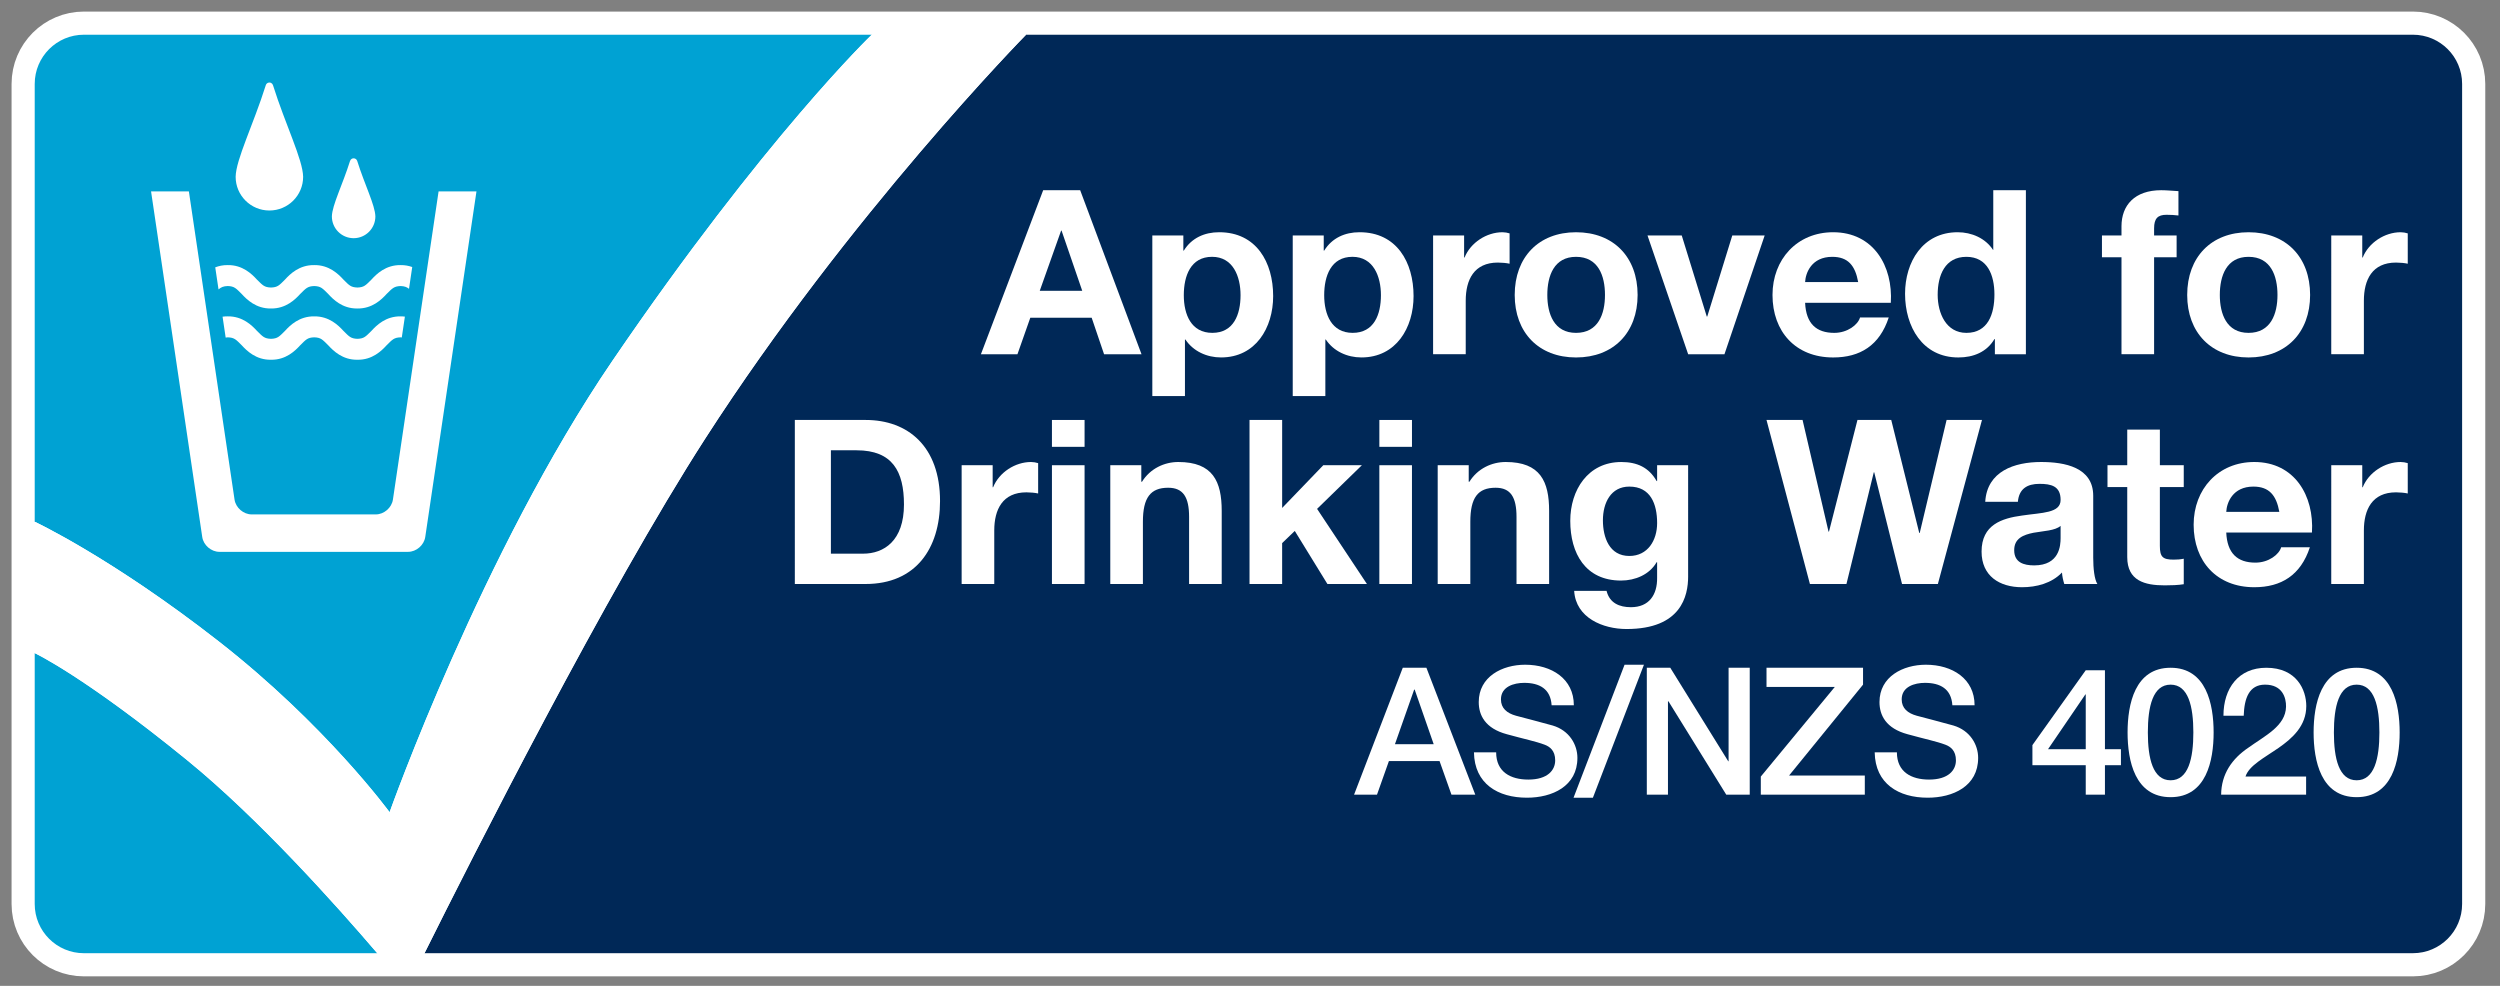 <?xml version="1.0" encoding="iso-8859-1"?>
<!-- Generator: Adobe Illustrator 29.8.2, SVG Export Plug-In . SVG Version: 9.03 Build 0)  -->
<svg version="1.1" id="Layer_1" xmlns="http://www.w3.org/2000/svg" xmlns:xlink="http://www.w3.org/1999/xlink" x="0px" y="0px"
	 viewBox="0 0 216.037 85.196" style="enable-background:new 0 0 216.037 85.196;" xml:space="preserve">
<rect x="0" y="0" width="216.037" height="85.196" fill="#808080" stroke="none"/>
<path style="fill:#FFFFFF;stroke:#FFFFFF;stroke-width:4;stroke-miterlimit:10;" d="M208.512,3H88.667H75.333H7.252
	C4.904,3,3,4.904,3,7.252v37.835v11.35v21.682c0,2.348,1.904,4.252,4.252,4.252h25.349h4.083h171.828
	c2.348,0,4.252-1.904,4.252-4.252V7.252C212.764,4.904,210.86,3,208.512,3z"/>
<path style="fill:#00A2D3;" d="M33.667,70.187c0,0,8-22.5,19.25-39C66.093,11.861,75.333,3,75.333,3H7.252C4.904,3,3,4.904,3,7.252
	v37.835c0,0,6.658,3.116,15.917,10.35C28.176,62.671,33.667,70.187,33.667,70.187z"/>
<path style="fill:#00A2D3;" d="M16.167,65.687C7.236,58.413,3,56.437,3,56.437v21.682c0,2.348,1.904,4.252,4.252,4.252h25.349
	C29.038,78.206,22.332,70.708,16.167,65.687z"/>
<path style="fill:#002857;" d="M208.512,3H88.667c0,0-15.236,15.498-27.75,34.937C52.412,51.148,40.792,74.117,36.683,82.37h171.828
	c2.348,0,4.252-1.904,4.252-4.252V7.252C212.764,4.904,210.86,3,208.512,3z"/>
<path style="fill:#FFFFFF;" d="M88.667,3H75.333c0,0-9.24,8.861-22.417,28.187c-11.25,16.5-19.25,39-19.25,39
	s-5.491-7.516-14.75-14.75C9.658,48.202,3,45.087,3,45.087v11.35c0,0,4.236,1.976,13.167,9.25
	c6.165,5.021,12.871,12.52,16.434,16.684h4.083c4.109-8.253,15.728-31.222,24.233-44.434C73.43,18.498,88.667,3,88.667,3z"/>
<path style="fill:#FFFFFF;" d="M32.102,28.588c-0.503,0.497-0.635,0.671-1.214,0.692c-0.578-0.021-0.714-0.192-1.215-0.692
	c-0.431-0.471-1.233-1.268-2.52-1.249c-1.289-0.019-2.092,0.778-2.522,1.249c-0.5,0.497-0.635,0.671-1.214,0.692
	c-0.582-0.021-0.716-0.195-1.22-0.695c-0.431-0.469-1.233-1.266-2.52-1.247c-0.156-0.002-0.303,0.009-0.445,0.028l0.268,1.807
	c0.058-0.008,0.106-0.02,0.177-0.023c0.578,0.02,0.713,0.191,1.216,0.692c0.431,0.47,1.234,1.268,2.523,1.245
	c1.287,0.023,2.089-0.775,2.52-1.245c0.503-0.501,0.635-0.672,1.216-0.692c0.58,0.02,0.711,0.191,1.215,0.692
	c0.431,0.467,1.23,1.268,2.52,1.245c1.287,0.023,2.086-0.775,2.517-1.245c0.503-0.501,0.638-0.672,1.219-0.692
	c0.039,0,0.063,0.009,0.097,0.013l0.268-1.802c-0.119-0.013-0.237-0.024-0.365-0.023C33.335,27.32,32.533,28.117,32.102,28.588z
	 M19.678,24.717c0.578,0.021,0.713,0.193,1.216,0.695c0.431,0.469,1.234,1.268,2.523,1.247c1.287,0.018,2.089-0.778,2.52-1.25
	c0.503-0.498,0.635-0.669,1.216-0.691c0.58,0.021,0.711,0.191,1.215,0.691c0.424,0.466,1.209,1.25,2.468,1.25h0.052
	c1.287,0.018,2.086-0.778,2.517-1.25c0.503-0.498,0.638-0.669,1.219-0.691c0.336,0.013,0.524,0.087,0.721,0.239l0.278-1.882
	c-0.294-0.104-0.624-0.172-0.999-0.167c-1.29-0.02-2.091,0.775-2.522,1.248c-0.503,0.5-0.635,0.672-1.214,0.691
	c-0.578-0.019-0.714-0.191-1.215-0.691c-0.431-0.47-1.233-1.268-2.52-1.248c-1.289-0.02-2.092,0.775-2.522,1.248
	c-0.5,0.5-0.635,0.672-1.214,0.691c-0.582-0.019-0.716-0.193-1.22-0.691c-0.431-0.472-1.233-1.268-2.52-1.248
	c-0.408-0.006-0.763,0.074-1.077,0.194l0.283,1.907C19.107,24.82,19.299,24.73,19.678,24.717z M37.9,16.541l-3.946,26.631
	c-0.104,0.705-0.77,1.281-1.483,1.281h-10.72c-0.712,0-1.379-0.576-1.483-1.281l-3.946-26.631h-3.268l4.423,29.865
	c0.104,0.705,0.773,1.281,1.483,1.281h16.305c0.71,0,1.377-0.576,1.483-1.281l4.426-29.865H37.9z M30.56,20.583
	c1.038,0,1.878-0.844,1.878-1.882c-0.022-0.965-0.928-2.747-1.571-4.797c-0.044-0.136-0.172-0.225-0.308-0.223
	c-0.062-0.001-0.12,0.016-0.17,0.048c-0.066,0.04-0.114,0.104-0.135,0.175H30.25c-0.643,2.05-1.55,3.832-1.571,4.797
	C28.679,19.739,29.518,20.583,30.56,20.583z M23.279,18.191c1.609,0,2.916-1.303,2.916-2.913c-0.025-1.489-1.533-4.504-2.607-7.922
	c-0.027-0.081-0.082-0.145-0.152-0.184h-0.001c-0.005-0.003-0.011-0.005-0.016-0.008c-0.004-0.003-0.009-0.005-0.014-0.008
	c-0.003,0-0.005-0.002-0.008-0.002L23.382,7.15c-0.001-0.001-0.004-0.003-0.004-0.003h-0.002c-0.003-0.001-0.005-0.002-0.009-0.002
	c-0.005-0.001-0.009-0.003-0.014-0.004c-0.006-0.001-0.011-0.003-0.016-0.004c-0.003,0-0.005,0-0.008-0.001
	c-0.018-0.003-0.034-0.004-0.051-0.004c-0.033,0-0.066,0.005-0.098,0.015c-0.104,0.033-0.179,0.114-0.21,0.21
	c-1.079,3.418-2.584,6.432-2.607,7.922C20.364,16.887,21.668,18.191,23.279,18.191z"/>
<g>
	<g>
		<path style="fill:#FFFFFF;" d="M90.147,16.436h3.196l5.301,14.175h-3.236l-1.072-3.157h-5.301l-1.112,3.157h-3.157L90.147,16.436z
			 M89.849,25.132h3.673l-1.787-5.202h-0.039L89.849,25.132z"/>
		<path style="fill:#FFFFFF;" d="M99.579,20.347h2.68v1.31h0.039c0.675-1.093,1.787-1.589,3.057-1.589
			c3.216,0,4.665,2.6,4.665,5.519c0,2.74-1.508,5.301-4.506,5.301c-1.231,0-2.403-0.536-3.077-1.549h-0.04v4.884h-2.819V20.347z
			 M107.202,25.509c0-1.629-0.655-3.316-2.462-3.316c-1.846,0-2.442,1.647-2.442,3.316c0,1.667,0.635,3.255,2.462,3.255
			C106.607,28.765,107.202,27.177,107.202,25.509z"/>
		<path style="fill:#FFFFFF;" d="M111.71,20.347h2.68v1.31h0.04c0.675-1.093,1.786-1.589,3.057-1.589c3.216,0,4.666,2.6,4.666,5.519
			c0,2.74-1.509,5.301-4.506,5.301c-1.232,0-2.403-0.536-3.077-1.549h-0.04v4.884h-2.819V20.347z M119.333,25.509
			c0-1.629-0.655-3.316-2.461-3.316c-1.847,0-2.442,1.647-2.442,3.316c0,1.667,0.635,3.255,2.461,3.255
			C118.738,28.765,119.333,27.177,119.333,25.509z"/>
		<path style="fill:#FFFFFF;" d="M123.841,20.347h2.68v1.906h0.04c0.516-1.29,1.906-2.184,3.276-2.184
			c0.198,0,0.437,0.04,0.615,0.099v2.621c-0.258-0.059-0.674-0.099-1.012-0.099c-2.066,0-2.779,1.488-2.779,3.295v4.626h-2.82
			V20.347z"/>
		<path style="fill:#FFFFFF;" d="M136.193,20.069c3.236,0,5.321,2.144,5.321,5.42c0,3.256-2.085,5.401-5.321,5.401
			c-3.216,0-5.3-2.144-5.3-5.401C130.893,22.213,132.977,20.069,136.193,20.069z M136.193,28.765c1.926,0,2.501-1.647,2.501-3.276
			c0-1.648-0.575-3.295-2.501-3.295c-1.906,0-2.482,1.647-2.482,3.295C133.711,27.118,134.287,28.765,136.193,28.765z"/>
		<path style="fill:#FFFFFF;" d="M149.019,30.611h-3.137l-3.514-10.264h2.959l2.164,7.008h0.04l2.164-7.008h2.799L149.019,30.611z"
			/>
		<path style="fill:#FFFFFF;" d="M155.988,26.164c0.08,1.787,0.954,2.601,2.522,2.601c1.131,0,2.045-0.695,2.224-1.33h2.481
			c-0.794,2.423-2.481,3.455-4.804,3.455c-3.236,0-5.241-2.224-5.241-5.401c0-3.077,2.124-5.42,5.241-5.42
			c3.495,0,5.182,2.938,4.983,6.095H155.988z M160.574,24.377c-0.258-1.429-0.874-2.183-2.243-2.183
			c-1.786,0-2.303,1.389-2.343,2.183H160.574z"/>
		<path style="fill:#FFFFFF;" d="M172.388,29.301h-0.04c-0.655,1.112-1.807,1.589-3.117,1.589c-3.097,0-4.606-2.661-4.606-5.5
			c0-2.759,1.528-5.321,4.546-5.321c1.211,0,2.402,0.517,3.058,1.529h-0.021h0.04v-5.162h2.819v14.175h-2.68V29.301z
			 M169.925,22.194c-1.845,0-2.481,1.588-2.481,3.276c0,1.608,0.735,3.295,2.481,3.295c1.867,0,2.423-1.628,2.423-3.316
			C172.348,23.781,171.753,22.194,169.925,22.194z"/>
		<path style="fill:#FFFFFF;" d="M183.328,22.234h-1.688v-1.886h1.688v-0.794c0-1.807,1.131-3.117,3.434-3.117
			c0.496,0,1.013,0.059,1.488,0.08v2.104c-0.338-0.04-0.675-0.06-1.032-0.06c-0.754,0-1.072,0.318-1.072,1.171v0.616h1.946v1.886
			h-1.946v8.377h-2.818V22.234z"/>
		<path style="fill:#FFFFFF;" d="M194.307,20.069c3.236,0,5.321,2.144,5.321,5.42c0,3.256-2.085,5.401-5.321,5.401
			c-3.216,0-5.301-2.144-5.301-5.401C189.006,22.213,191.091,20.069,194.307,20.069z M194.307,28.765
			c1.925,0,2.501-1.647,2.501-3.276c0-1.648-0.576-3.295-2.501-3.295c-1.906,0-2.482,1.647-2.482,3.295
			C191.825,27.118,192.401,28.765,194.307,28.765z"/>
		<path style="fill:#FFFFFF;" d="M201.455,20.347h2.68v1.906h0.04c0.516-1.29,1.906-2.184,3.276-2.184
			c0.198,0,0.437,0.04,0.615,0.099v2.621c-0.258-0.059-0.675-0.099-1.013-0.099c-2.064,0-2.778,1.488-2.778,3.295v4.626h-2.82
			V20.347z"/>
		<path style="fill:#FFFFFF;" d="M68.686,36.291H74.8c3.673,0,6.433,2.303,6.433,7.008c0,4.11-2.105,7.167-6.433,7.167h-6.115
			V36.291z M71.803,47.845h2.779c1.807,0,3.534-1.111,3.534-4.249c0-2.858-0.993-4.684-4.09-4.684h-2.224V47.845z"/>
		<path style="fill:#FFFFFF;" d="M83.101,40.202h2.68v1.906h0.039c0.516-1.29,1.906-2.184,3.276-2.184
			c0.198,0,0.437,0.04,0.615,0.099v2.621c-0.258-0.059-0.675-0.099-1.012-0.099c-2.065,0-2.78,1.488-2.78,3.295v4.626h-2.819V40.202
			z"/>
		<path style="fill:#FFFFFF;" d="M93.723,38.613h-2.82v-2.322h2.82V38.613z M90.903,40.202h2.82v10.264h-2.82V40.202z"/>
		<path style="fill:#FFFFFF;" d="M95.946,40.202h2.68v1.429h0.059c0.715-1.151,1.946-1.707,3.137-1.707
			c2.998,0,3.752,1.688,3.752,4.229v6.313h-2.819v-5.797c0-1.687-0.497-2.521-1.807-2.521c-1.529,0-2.184,0.853-2.184,2.938v5.38
			h-2.819V40.202z"/>
		<path style="fill:#FFFFFF;" d="M107.978,36.291h2.819v7.604l3.554-3.693h3.335l-3.871,3.772l4.308,6.492h-3.415l-2.82-4.586
			l-1.092,1.053v3.533h-2.819V36.291z"/>
		<path style="fill:#FFFFFF;" d="M122.015,38.613h-2.818v-2.322h2.818V38.613z M119.196,40.202h2.818v10.264h-2.818V40.202z"/>
		<path style="fill:#FFFFFF;" d="M124.239,40.202h2.68v1.429h0.059c0.715-1.151,1.946-1.707,3.137-1.707
			c2.999,0,3.752,1.688,3.752,4.229v6.313h-2.818v-5.797c0-1.687-0.497-2.521-1.807-2.521c-1.53,0-2.184,0.853-2.184,2.938v5.38
			h-2.82V40.202z"/>
		<path style="fill:#FFFFFF;" d="M145.88,49.811c0,1.687-0.596,4.546-5.321,4.546c-2.026,0-4.388-0.954-4.527-3.296h2.799
			c0.259,1.053,1.112,1.41,2.104,1.41c1.569,0,2.283-1.072,2.264-2.541v-1.35h-0.04c-0.616,1.072-1.847,1.589-3.077,1.589
			c-3.077,0-4.388-2.343-4.388-5.162c0-2.66,1.528-5.082,4.407-5.082c1.35,0,2.383,0.457,3.058,1.648h0.04v-1.37h2.68V49.811z
			 M143.2,45.205c0-1.668-0.576-3.156-2.402-3.156c-1.589,0-2.283,1.389-2.283,2.918c0,1.47,0.555,3.077,2.283,3.077
			C142.405,48.044,143.2,46.674,143.2,45.205z"/>
		<path style="fill:#FFFFFF;" d="M167.461,50.466h-3.097l-2.402-9.648h-0.04l-2.362,9.648h-3.157l-3.752-14.175h3.117l2.243,9.648
			h0.04l2.461-9.648h2.919l2.421,9.768h0.04l2.323-9.768h3.057L167.461,50.466z"/>
		<path style="fill:#FFFFFF;" d="M171.554,43.359c0.16-2.64,2.522-3.435,4.825-3.435c2.045,0,4.506,0.457,4.506,2.919v5.34
			c0,0.933,0.099,1.866,0.358,2.283h-2.859c-0.099-0.318-0.178-0.655-0.198-0.992c-0.893,0.933-2.204,1.271-3.454,1.271
			c-1.946,0-3.495-0.973-3.495-3.077c0-2.323,1.747-2.879,3.495-3.117c1.727-0.258,3.335-0.198,3.335-1.35
			c0-1.21-0.834-1.389-1.827-1.389c-1.072,0-1.767,0.437-1.866,1.549H171.554z M178.067,45.443
			c-0.477,0.417-1.469,0.437-2.343,0.595c-0.874,0.179-1.668,0.477-1.668,1.509c0,1.053,0.813,1.311,1.727,1.311
			c2.204,0,2.283-1.747,2.283-2.362V45.443z"/>
		<path style="fill:#FFFFFF;" d="M186.644,40.202h2.064v1.886h-2.064v5.082c0,0.952,0.238,1.191,1.191,1.191
			c0.299,0,0.576-0.019,0.874-0.08v2.204c-0.476,0.08-1.091,0.099-1.647,0.099c-1.728,0-3.237-0.397-3.237-2.442v-6.054h-1.707
			v-1.886h1.707v-3.077h2.82V40.202z"/>
		<path style="fill:#FFFFFF;" d="M192.381,46.019c0.08,1.787,0.954,2.601,2.522,2.601c1.131,0,2.045-0.695,2.224-1.33h2.481
			c-0.794,2.423-2.481,3.455-4.804,3.455c-3.236,0-5.241-2.224-5.241-5.401c0-3.077,2.124-5.42,5.241-5.42
			c3.495,0,5.182,2.938,4.983,6.095H192.381z M196.967,44.232c-0.258-1.429-0.874-2.183-2.243-2.183
			c-1.786,0-2.303,1.389-2.343,2.183H196.967z"/>
		<path style="fill:#FFFFFF;" d="M201.455,40.202h2.68v1.906h0.04c0.516-1.29,1.906-2.184,3.276-2.184
			c0.198,0,0.437,0.04,0.615,0.099v2.621c-0.258-0.059-0.675-0.099-1.013-0.099c-2.064,0-2.778,1.488-2.778,3.295v4.626h-2.82
			V40.202z"/>
	</g>
	<g>
		<path style="fill:#FFFFFF;" d="M121.22,57.705h2.043l4.224,10.968h-2.058l-1.03-2.903h-4.377l-1.03,2.903h-1.981L121.22,57.705z
			 M120.544,64.309h3.348l-1.642-4.716h-0.016h-0.03L120.544,64.309z"/>
		<path style="fill:#FFFFFF;" d="M129.29,65.016c0,1.69,1.244,2.351,2.78,2.351c1.69,0,2.321-0.83,2.321-1.659
			c0-0.845-0.461-1.183-0.907-1.353c-0.769-0.291-1.767-0.491-3.272-0.907c-1.875-0.506-2.427-1.644-2.427-2.78
			c0-2.198,2.028-3.226,4.009-3.226c2.289,0,4.209,1.213,4.209,3.502h-1.92c-0.091-1.413-1.045-1.935-2.366-1.935
			c-0.892,0-2.013,0.321-2.013,1.428c0,0.769,0.522,1.199,1.306,1.414c0.17,0.047,2.597,0.676,3.166,0.845
			c1.444,0.429,2.135,1.659,2.135,2.795c0,2.459-2.181,3.442-4.362,3.442c-2.505,0-4.533-1.198-4.578-3.918H129.29z"/>
		<path style="fill:#FFFFFF;" d="M163.92,65.016c0,1.69,1.244,2.351,2.78,2.351c1.69,0,2.321-0.83,2.321-1.659
			c0-0.845-0.461-1.183-0.907-1.353c-0.769-0.291-1.767-0.491-3.272-0.907c-1.875-0.506-2.427-1.644-2.427-2.78
			c0-2.198,2.028-3.226,4.009-3.226c2.289,0,4.209,1.213,4.209,3.502h-1.92c-0.091-1.413-1.045-1.935-2.366-1.935
			c-0.892,0-2.013,0.321-2.013,1.428c0,0.769,0.522,1.199,1.306,1.414c0.17,0.047,2.597,0.676,3.166,0.845
			c1.444,0.429,2.135,1.659,2.135,2.795c0,2.459-2.181,3.442-4.362,3.442c-2.505,0-4.533-1.198-4.578-3.918H163.92z"/>
		<path style="fill:#FFFFFF;" d="M140.386,57.443h1.675l-4.41,11.491h-1.674L140.386,57.443z"/>
		<path style="fill:#FFFFFF;" d="M142.309,57.705h2.028l5.008,8.08h0.03v-8.08h1.828v10.968h-2.028l-4.993-8.065h-0.045v8.065
			h-1.828V57.705z"/>
		<path style="fill:#FFFFFF;" d="M152.652,57.705h8.342v1.459l-6.39,7.851h6.543v1.659h-8.987v-1.567l6.392-7.743h-5.899V57.705z"/>
		<path style="fill:#FFFFFF;" d="M183.28,66.122h-1.382v2.55h-1.659v-2.55h-4.608v-1.735l4.608-6.468h1.659v6.821h1.382V66.122z
			 M176.982,64.74h3.257v-4.731h-0.032L176.982,64.74z"/>
		<path style="fill:#FFFFFF;" d="M191.29,63.296c0,2.442-0.631,5.591-3.718,5.591c-3.088,0-3.718-3.149-3.718-5.591
			c0-2.442,0.63-5.592,3.718-5.592C190.66,57.705,191.29,60.854,191.29,63.296z M189.538,63.296c0-2.243-0.429-4.132-1.966-4.132
			c-1.536,0-1.966,1.89-1.966,4.132c0,2.242,0.431,4.132,1.966,4.132C189.109,67.428,189.538,65.538,189.538,63.296z"/>
		<path style="fill:#FFFFFF;" d="M199.282,68.673h-7.343c0.015-1.767,0.922-3.103,2.366-4.071c1.399-1.015,3.211-1.858,3.242-3.534
			c0.015-0.769-0.308-1.905-1.813-1.905c-1.382,0-1.797,1.183-1.843,2.688h-1.752c0-2.381,1.306-4.147,3.703-4.147
			c2.627,0,3.455,1.92,3.455,3.302c0,1.705-1.166,2.765-2.396,3.625c-1.244,0.86-2.55,1.522-2.858,2.474h5.239V68.673z"/>
		<path style="fill:#FFFFFF;" d="M207.366,63.296c0,2.442-0.63,5.591-3.718,5.591c-3.088,0-3.718-3.149-3.718-5.591
			c0-2.442,0.631-5.592,3.718-5.592C206.736,57.705,207.366,60.854,207.366,63.296z M205.615,63.296
			c0-2.243-0.429-4.132-1.966-4.132c-1.536,0-1.966,1.89-1.966,4.132c0,2.242,0.431,4.132,1.966,4.132
			C205.185,67.428,205.615,65.538,205.615,63.296z"/>
	</g>
</g>
<g>
</g>
<g>
</g>
<g>
</g>
<g>
</g>
<g>
</g>
<g>
</g>
</svg>
